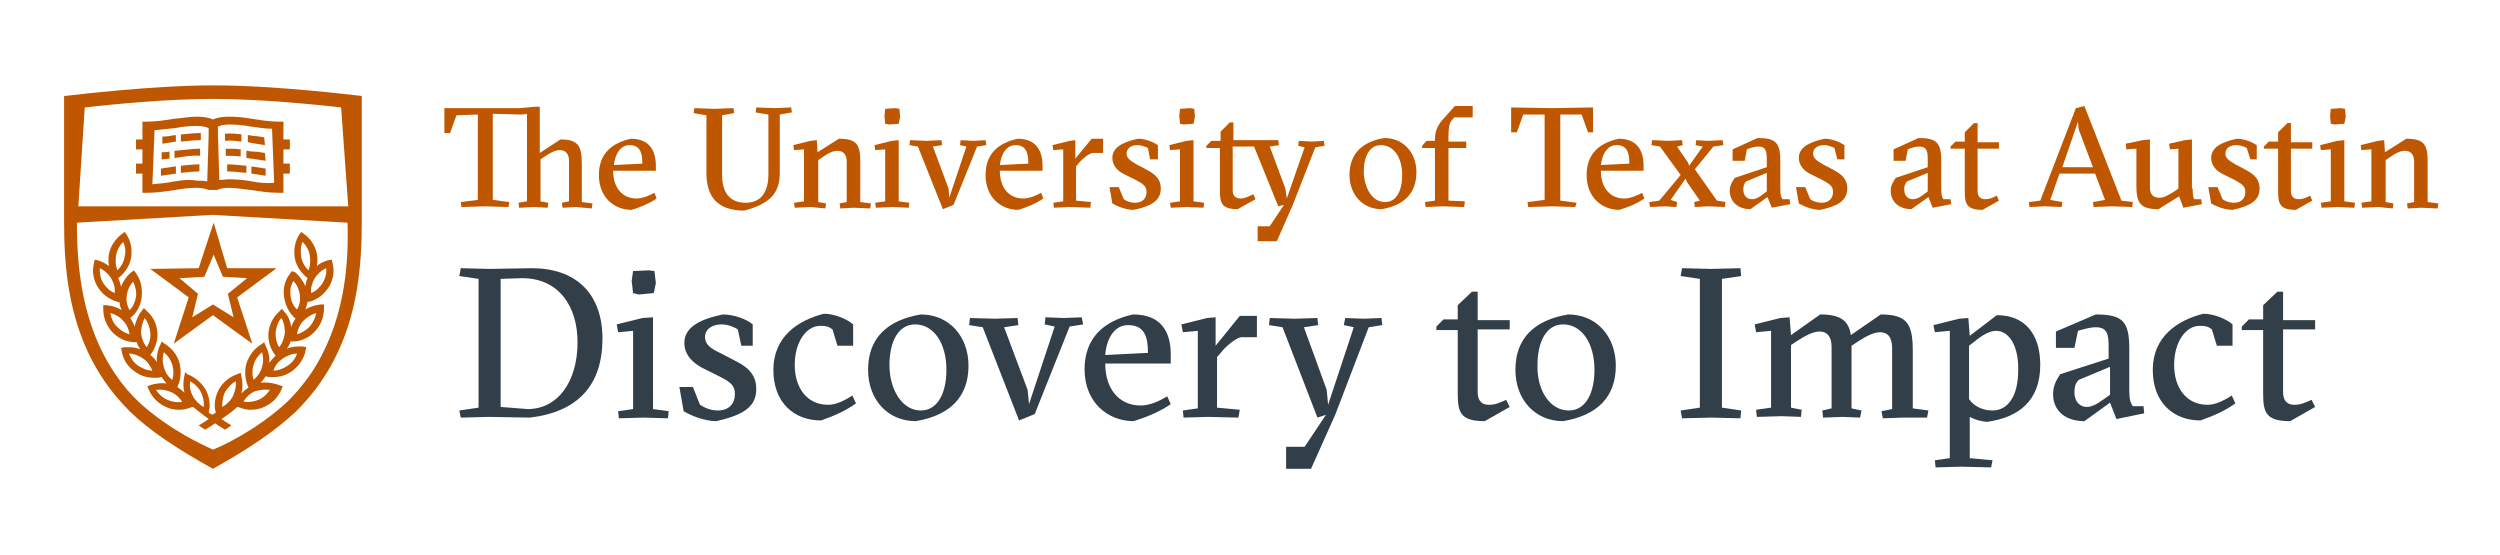 <svg xmlns="http://www.w3.org/2000/svg" xmlns:xlink="http://www.w3.org/1999/xlink" width="428" height="95" xml:space="preserve"><g transform="translate(-47 -311)"><path d="M83.673 46.038 90.981 45.917C98.41 45.917 103.038 50.179 103.038 57.974 103.038 65.891 98.897 70.519 90.615 71.494L83.673 71.372 78.801 71.494 78.558 70.276 81.846 69.788 81.846 47.744 78.558 47.256 78.801 45.917 83.673 46.038ZM85.622 47.744 85.622 69.667 90.25 70.032C95.365 70.032 98.776 65.404 98.776 58.583 98.776 52.494 95.609 47.622 89.276 47.622L85.622 47.744Z" fill="#333F48" transform="matrix(1.001 0 0 1 47 311)"></path><path d="M110.103 71.494 105.84 71.615 105.718 70.397 108.276 70.032 108.276 56.635 105.718 56.878 105.474 55.538 109.859 54.442 111.686 54.321 111.686 70.032 114.365 70.397 114.244 71.615 110.103 71.494ZM108.276 46.404 110.955 46.282 111.929 46.404 112.173 48.474 111.808 50.179 109.25 50.423 108.276 50.179 108.032 48.109 108.276 46.404Z" fill="#333F48" transform="matrix(1.001 0 0 1 47 311)"></path><path d="M126.179 56.391C125.814 56.147 124.718 55.538 123.378 55.538 121.917 55.538 120.577 56.269 120.577 57.731 120.577 58.949 121.551 59.679 123.135 60.41L125.936 61.872C128.372 63.09 129.346 64.551 129.346 66.622 129.346 69.91 126.667 71.128 122.526 72.103 120.333 72.103 117.897 71.006 116.923 70.397L116.192 66.256 118.506 66.256 119.724 69.301C120.455 69.788 121.551 70.276 122.769 70.276 124.718 70.276 125.692 69.058 125.692 67.474 125.692 66.013 124.962 65.404 123.013 64.43L120.09 62.968C118.506 62.115 117.045 60.776 117.045 58.705 117.045 56.147 119.481 54.686 123.622 53.833 125.571 53.833 127.763 54.686 128.737 55.538L128.737 59.192 126.788 59.192 126.179 56.391Z" fill="#333F48" transform="matrix(1.001 0 0 1 47 311)"></path><path d="M142.378 56.391C141.769 55.904 141.282 55.782 140.308 55.782 137.872 55.782 135.923 58.583 135.923 62.481 135.923 66.378 137.994 69.301 141.647 69.301 142.987 69.301 144.449 68.57 145.788 67.718L146.397 69.058C144.692 70.276 142.865 71.128 140.429 71.981 135.801 71.981 132.269 68.936 132.269 63.333 132.269 57.609 136.532 54.808 140.917 53.712 142.622 53.712 144.814 54.564 145.91 55.538L145.91 59.192 143.231 59.192 142.378 56.391Z" fill="#333F48" transform="matrix(1.001 0 0 1 47 311)"></path><path d="M165.641 62.603C165.641 68.083 162.353 71.128 156.628 72.103 151.756 72.103 148.468 68.327 148.468 63.333 148.468 57.853 151.756 54.808 157.481 53.833 162.353 53.833 165.641 57.609 165.641 62.603ZM157.481 70.276C160.404 70.276 161.865 67.231 161.865 63.333 161.865 58.705 159.673 55.538 156.506 55.538 153.583 55.538 152.122 58.583 152.122 62.481 152.122 66.744 154.314 70.276 157.481 70.276Z" fill="#333F48" transform="matrix(1.001 0 0 1 47 311)"></path><path d="M175.994 69.18 180.378 55.904 178.673 55.538 178.795 54.321 181.962 54.442 185.006 54.321 185.25 55.538 182.936 55.904 176.968 70.885 174.288 71.981 168.077 56.026 165.763 55.66 165.885 54.442 170.147 54.564 174.045 54.442 174.167 55.66 171.731 56.026 175.75 66.744 175.994 69.18Z" fill="#333F48" transform="matrix(1.001 0 0 1 47 311)"></path><path d="M189.026 62.237C189.026 66.378 191.218 69.423 195.115 69.423 196.577 69.423 198.282 68.692 199.622 67.84L200.231 69.18C198.526 70.397 196.212 71.372 193.897 72.103 189.513 72.103 185.494 68.936 185.494 63.212 185.494 57.853 188.782 54.929 193.776 53.833 198.647 53.833 200.231 56.878 200.231 60.654L200.231 62.237 189.026 62.237ZM196.333 60.41C196.333 57.609 195.724 55.66 192.923 55.66 190.731 55.66 189.269 57.731 189.026 60.776L196.333 60.41Z" fill="#333F48" transform="matrix(1.001 0 0 1 47 311)"></path><path d="M207.904 59.192 212.045 54.077 214.968 54.077 214.968 57.731 212.288 57.731C211.436 57.853 209.853 59.071 208.878 60.288L208.147 61.141 208.147 69.788 212.045 70.154 211.801 71.494 206.564 71.372 202.423 71.494 202.301 70.276 204.859 69.91 204.859 56.635 202.301 56.878 202.058 55.538 206.442 54.442 207.904 54.321 207.904 59.192Z" fill="#333F48" transform="matrix(1.001 0 0 1 47 311)"></path><path d="M219.962 80.141 219.962 76.487 223.128 76.487 226.782 71.006 225.321 71.494 219.353 56.026 217.038 55.66 217.16 54.442 221.423 54.564 225.321 54.442 225.442 55.66 223.006 56.026 226.904 66.744 227.147 69.301 231.532 56.026 229.827 55.66 230.07 54.442 233.237 54.564 236.282 54.442 236.404 55.66 234.09 56.026 228.365 71.006 224.224 80.263 219.962 80.263Z" fill="#333F48" transform="matrix(1.001 0 0 1 47 311)"></path><path d="M245.66 56.513 245.66 55.904 246.878 54.686 249.314 54.686 249.314 52.25 251.75 49.936 252.724 49.936 252.724 54.808 258.205 54.808 258.205 56.391 252.724 56.391 252.724 67.109C252.724 68.205 253.09 69.301 254.673 69.301 255.769 69.301 256.5 68.936 257.596 68.449L258.205 69.667 253.942 72.103C249.801 72.103 249.314 70.641 249.314 67.353L249.314 56.513 245.66 56.513Z" fill="#333F48" transform="matrix(1.001 0 0 1 47 311)"></path><path d="M276.353 62.603C276.353 68.083 273.064 71.128 267.34 72.103 262.468 72.103 259.179 68.327 259.179 63.333 259.179 57.853 262.468 54.808 268.192 53.833 273.064 53.833 276.353 57.609 276.353 62.603ZM268.314 70.276C271.237 70.276 272.699 67.231 272.699 63.333 272.699 58.705 270.506 55.538 267.34 55.538 264.417 55.538 262.955 58.583 262.955 62.481 262.833 66.744 265.026 70.276 268.314 70.276Z" fill="#333F48" transform="matrix(1.001 0 0 1 47 311)"></path><path d="M292.673 71.494 287.679 71.615 287.436 70.276 290.724 69.788 290.724 47.744 287.436 47.256 287.679 45.917 292.673 46.038 297.667 45.917 297.788 47.256 294.5 47.744 294.5 69.788 297.788 70.276 297.667 71.615 292.673 71.494Z" fill="#333F48" transform="matrix(1.001 0 0 1 47 311)"></path><path d="M325.436 71.494 322.026 71.615 321.782 70.397 323.609 70.032 323.609 59.558C323.609 57.609 322.756 56.878 321.538 56.878 320.442 56.878 319.103 57.609 317.763 58.462L316.667 59.192 316.667 69.91 318.372 70.276 318.128 71.494 315.083 71.372 311.795 71.494 311.673 70.276 313.256 69.91 313.256 59.436C313.256 57.487 312.404 56.756 311.186 56.756 310.09 56.756 308.75 57.487 307.41 58.34L306.314 59.071 306.314 69.788 308.141 70.154 308.019 71.372 304.731 71.25 300.468 71.372 300.346 70.154 302.904 69.788 302.904 56.635 300.346 56.878 300.103 55.538 304.487 54.442 306.07 54.321 306.314 57.365 311.308 53.833C314.84 53.833 316.179 54.929 316.545 57.365L321.66 53.833C326.288 53.833 327.141 55.538 327.141 60.167L327.141 69.91 329.82 70.276 329.577 71.494 325.436 71.494Z" fill="#333F48" transform="matrix(1.001 0 0 1 47 311)"></path><path d="M336.885 71.372 336.885 78.436 340.782 78.801 340.538 80.019 335.301 79.897 331.038 80.019 330.917 78.801 333.474 78.436 333.474 56.635 330.917 56.878 330.673 55.66 335.058 54.564 336.641 54.442 336.885 57.487 341.513 53.955C346.263 53.955 348.942 57.122 348.942 62.481 348.942 68.692 345.167 71.494 339.808 72.224 338.712 72.103 337.737 71.859 336.885 71.372ZM341.391 56.635C340.417 56.635 339.199 57.244 337.859 58.34L336.763 59.192 336.763 68.327C337.615 69.545 339.077 70.276 340.782 70.276 343.462 70.276 345.167 67.718 345.167 63.455 345.288 59.192 343.583 56.635 341.391 56.635Z" fill="#333F48" transform="matrix(1.001 0 0 1 47 311)"></path><path d="M358.442 53.833C363.07 53.833 364.167 55.051 364.167 59.679L364.167 66.865C364.167 68.449 364.41 69.058 364.776 69.545L366.603 69.545 366.724 70.763 361.974 71.737 360.878 68.936 356.494 72.103C353.327 72.103 351.135 70.397 351.135 67.474 351.135 66.135 351.622 65.16 352.353 64.064L360.635 61.385 360.635 59.558C360.635 57.365 360.513 56.026 358.442 56.026 357.468 56.026 356.25 56.391 355.397 56.635L354.788 59.558 351.622 59.558 351.622 56.756 358.442 53.833ZM360.756 62.846 355.519 65.038C354.91 65.647 354.788 66.378 354.788 67.109 354.788 68.936 355.885 69.667 356.859 69.667 357.833 69.667 358.808 69.058 359.295 68.692L360.878 67.596 360.878 62.846Z" fill="#333F48" transform="matrix(1.001 0 0 1 47 311)"></path><path d="M378.295 56.391C377.686 55.904 377.199 55.782 376.224 55.782 373.788 55.782 371.84 58.583 371.84 62.481 371.84 66.378 373.91 69.301 377.564 69.301 378.904 69.301 380.365 68.57 381.705 67.718L382.314 69.058C380.609 70.276 378.782 71.128 376.346 71.981 371.718 71.981 368.186 68.936 368.186 63.333 368.186 57.609 372.449 54.808 376.833 53.712 378.538 53.712 380.731 54.564 381.827 55.538L381.827 59.192 379.147 59.192 378.295 56.391Z" fill="#333F48" transform="matrix(1.001 0 0 1 47 311)"></path><path d="M383.41 56.513 383.41 55.904 384.628 54.686 387.064 54.686 387.064 52.25 389.5 49.936 390.474 49.936 390.474 54.808 395.955 54.808 395.955 56.391 390.474 56.391 390.474 67.109C390.474 68.205 390.84 69.301 392.423 69.301 393.519 69.301 394.25 68.936 395.346 68.449L395.955 69.667 391.692 72.103C387.551 72.103 387.064 70.641 387.064 67.353L387.064 56.513 383.41 56.513Z" fill="#333F48" transform="matrix(1.001 0 0 1 47 311)"></path><path d="M43.115 31.058C41.776 30.814 40.436 30.692 39.218 30.692 38.609 30.692 38 30.814 37.513 30.814L37.269 23.019 37.269 21.68C37.756 21.436 38.487 21.314 39.34 21.314 40.436 21.314 41.654 21.436 42.994 21.68 44.09 21.801 45.308 22.045 46.526 22.045L46.891 31.301C45.551 31.423 44.333 31.301 43.115 31.058L43.115 31.058ZM29.84 31.058C28.622 31.301 27.404 31.423 26.064 31.545L26.43 22.288C27.647 22.167 28.865 22.045 29.962 21.923 31.301 21.68 32.519 21.558 33.615 21.558 34.468 21.558 35.077 21.68 35.686 21.923L35.686 23.263 35.442 31.058C34.955 30.936 34.346 30.936 33.737 30.936 32.519 30.692 31.301 30.814 29.84 31.058L29.84 31.058ZM49.571 25.577 49.571 23.872 48.474 23.872 48.474 20.827 47.744 20.827C46.16 20.827 44.699 20.583 43.115 20.34 41.776 20.096 40.436 19.974 39.218 19.974 38.122 19.974 37.147 20.096 36.417 20.462 35.686 20.096 34.712 19.974 33.615 19.974 32.397 19.974 31.18 20.218 29.718 20.34 28.256 20.583 26.673 20.827 25.09 20.827L24.359 20.827 24.359 23.872 23.263 23.872 23.263 25.577 24.359 25.577 24.359 28.013 23.263 28.013 23.263 29.718 24.359 29.718 24.359 33.006 25.09 33.006C26.795 33.006 28.378 32.763 29.962 32.519 31.301 32.276 32.519 32.154 33.615 32.154 34.468 32.154 35.077 32.276 35.686 32.519L35.686 32.519 37.147 32.519 37.147 32.519C37.635 32.276 38.244 32.154 39.218 32.154 40.314 32.154 41.532 32.397 42.872 32.519 44.455 32.763 46.038 33.006 47.744 33.006L48.474 33.006 48.474 29.718 49.571 29.718 49.571 28.013 48.474 28.013 48.474 25.577 49.571 25.577 49.571 25.577Z" fill="#BF5700" transform="matrix(1.001 0 0 1 47 311)"></path><path d="M30.083 23.141C29.962 23.141 29.962 23.141 29.84 23.141 29.109 23.263 28.5 23.385 27.769 23.385L27.769 24.603C28.5 24.481 29.353 24.359 30.083 24.237 30.083 24.237 30.083 24.237 30.083 24.237L30.083 23.141 30.083 23.141Z" fill="#BF5700" transform="matrix(1.001 0 0 1 47 311)"></path><path d="M30.936 23.019 30.936 24.237C32.154 24.115 33.372 23.994 34.346 23.994L34.346 22.776C33.372 22.776 32.154 22.897 30.936 23.019L30.936 23.019Z" fill="#BF5700" transform="matrix(1.001 0 0 1 47 311)"></path><path d="M30.083 28.5C29.962 28.5 29.962 28.5 29.84 28.5 29.109 28.622 28.378 28.744 27.526 28.865L27.526 30.083C28.378 29.962 29.231 29.84 30.083 29.718 30.083 29.718 30.083 29.718 30.083 29.718L30.083 28.5 30.083 28.5Z" fill="#BF5700" transform="matrix(1.001 0 0 1 47 311)"></path><path d="M30.936 28.378 30.936 29.596C32.154 29.474 33.128 29.353 34.103 29.353L34.103 28.135C33.128 28.135 32.032 28.256 30.936 28.378L30.936 28.378Z" fill="#BF5700" transform="matrix(1.001 0 0 1 47 311)"></path><path d="M29.84 25.82 29.84 27.038C29.84 27.038 29.962 27.038 29.962 27.038 31.545 26.795 33.006 26.551 34.224 26.673L34.224 25.455C32.885 25.455 31.423 25.699 29.84 25.82L29.84 25.82Z" fill="#BF5700" transform="matrix(1.001 0 0 1 47 311)"></path><path d="M28.987 25.942C28.5 26.064 28.135 26.064 27.647 26.064L27.647 27.282C28.135 27.282 28.622 27.16 28.987 27.16L28.987 25.942 28.987 25.942Z" fill="#BF5700" transform="matrix(1.001 0 0 1 47 311)"></path><path d="M41.41 23.019C40.436 22.897 39.462 22.776 38.487 22.897L38.487 24.115C39.34 23.994 40.314 24.115 41.288 24.237L41.288 23.019 41.41 23.019Z" fill="#BF5700" transform="matrix(1.001 0 0 1 47 311)"></path><path d="M45.186 23.506C44.455 23.385 43.724 23.263 43.115 23.263 42.872 23.141 42.628 23.141 42.385 23.141L42.385 24.359C42.628 24.359 42.75 24.359 42.994 24.481 43.724 24.603 44.577 24.724 45.308 24.846L45.186 23.506 45.186 23.506Z" fill="#BF5700" transform="matrix(1.001 0 0 1 47 311)"></path><path d="M41.167 25.577C40.314 25.455 39.462 25.455 38.609 25.455L38.609 26.673C39.34 26.673 40.192 26.673 41.167 26.795L41.167 25.577 41.167 25.577Z" fill="#BF5700" transform="matrix(1.001 0 0 1 47 311)"></path><path d="M45.308 26.186C44.577 26.064 43.846 25.942 43.115 25.942 42.75 25.942 42.506 25.82 42.141 25.82L42.141 27.038C42.385 27.038 42.628 27.16 42.994 27.16 43.724 27.282 44.577 27.404 45.429 27.526L45.308 26.186 45.308 26.186Z" fill="#BF5700" transform="matrix(1.001 0 0 1 47 311)"></path><path d="M42.994 29.718C43.846 29.84 44.577 29.962 45.429 30.083L45.429 28.865C44.699 28.744 43.846 28.622 43.115 28.5 43.115 28.5 42.994 28.5 42.994 28.5L42.994 29.718 42.994 29.718Z" fill="#BF5700" transform="matrix(1.001 0 0 1 47 311)"></path><path d="M42.141 28.378C40.923 28.256 39.827 28.135 38.853 28.135L38.853 29.353C39.827 29.353 40.923 29.474 42.141 29.596L42.141 28.378 42.141 28.378Z" fill="#BF5700" transform="matrix(1.001 0 0 1 47 311)"></path><path d="M34.955 47.378 36.538 43.603 38.122 47.378 42.263 47.622 38.974 50.301 39.949 54.321 36.417 52.128 32.885 54.321 33.859 50.301 30.692 47.622 34.955 47.378 34.955 47.378ZM25.699 46.038 25.699 46.038 32.276 50.91 29.718 58.827C29.718 58.827 29.718 58.827 29.718 58.827 29.718 58.827 29.718 58.827 29.718 58.827L36.417 53.955 43.115 58.827C43.115 58.827 43.115 58.827 43.115 58.827 43.115 58.827 43.115 58.827 43.115 58.705L40.558 50.91 47.135 46.038 47.135 46.038C47.135 46.038 47.135 46.038 47.135 45.917 47.135 45.917 47.135 45.917 47.013 45.917L47.013 45.917 38.853 45.917 36.538 38.122 36.538 38.122C36.538 38.122 36.538 38.122 36.538 38.122 36.538 38.122 36.538 38.122 36.538 38.122L36.538 38.122 33.981 45.917 25.699 46.038 25.699 46.038C25.699 45.917 25.577 45.917 25.699 46.038 25.577 45.917 25.577 46.038 25.699 46.038L25.699 46.038Z" fill="#BF5700" transform="matrix(1.001 0 0 1 47 311)"></path><path d="M52.981 55.904C52.372 56.513 51.641 57 50.788 57.244 50.91 56.391 51.276 55.538 51.885 54.929 52.494 54.321 53.224 53.833 54.077 53.59 53.955 54.321 53.59 55.173 52.981 55.904L52.981 55.904ZM49.692 50.667C49.571 49.814 49.692 48.84 50.179 48.109 50.788 48.718 51.154 49.571 51.276 50.423 51.397 51.276 51.276 52.25 50.788 52.981 50.179 52.372 49.814 51.641 49.692 50.667L49.692 50.667ZM51.519 43.968C51.397 43.115 51.397 42.141 51.763 41.41 52.372 42.019 52.859 42.872 52.981 43.724 53.103 44.577 53.103 45.551 52.737 46.282 52.128 45.673 51.641 44.821 51.519 43.968L51.519 43.968ZM55.782 45.917C55.904 46.769 55.66 47.622 55.173 48.474 54.686 49.205 54.077 49.814 53.224 50.179 53.103 49.327 53.346 48.474 53.833 47.622 54.321 46.891 54.929 46.282 55.782 45.917L55.782 45.917ZM49.205 62.603C48.474 63.09 47.622 63.455 46.769 63.455 47.013 62.603 47.622 61.872 48.353 61.385 49.083 60.897 49.936 60.532 50.788 60.532 50.545 61.385 49.936 62.115 49.205 62.603L49.205 62.603ZM47.135 56.878C47.256 56.026 47.5 55.173 48.109 54.442 48.596 55.173 48.718 56.147 48.718 57 48.596 57.853 48.353 58.705 47.744 59.436 47.256 58.705 47.135 57.853 47.135 56.878L47.135 56.878ZM44.821 62.846C44.577 63.699 44.09 64.43 43.359 65.038 43.115 64.186 43.115 63.333 43.359 62.481 43.603 61.628 44.09 60.897 44.821 60.288 45.064 61.141 45.064 61.994 44.821 62.846L44.821 62.846ZM46.16 66.744C45.673 67.474 45.064 68.083 44.212 68.449 43.603 68.692 42.994 68.814 42.385 68.814L42.385 68.814C42.141 68.814 41.897 68.814 41.654 68.692 42.141 67.962 42.75 67.353 43.603 66.987 44.455 66.744 45.308 66.622 46.16 66.744L46.16 66.744ZM38.487 67.109C38.974 66.378 39.583 65.647 40.314 65.282 40.436 66.135 40.192 66.987 39.827 67.84 39.462 68.57 38.731 69.301 38 69.667 38 68.814 38.122 67.84 38.487 67.109L38.487 67.109ZM28.622 68.449C27.769 68.083 27.16 67.474 26.673 66.744 27.526 66.622 28.378 66.744 29.231 67.109 30.083 67.474 30.692 68.083 31.18 68.814 30.327 68.936 29.474 68.814 28.622 68.449L28.622 68.449ZM28.013 62.846C27.769 61.994 27.769 61.141 28.013 60.288 28.744 60.897 29.231 61.628 29.474 62.481 29.718 63.333 29.718 64.186 29.474 65.038 28.744 64.551 28.256 63.699 28.013 62.846L28.013 62.846ZM32.519 65.282C33.25 65.647 33.981 66.378 34.346 67.109 34.712 67.84 34.955 68.814 34.833 69.667 34.103 69.301 33.372 68.57 33.006 67.84 32.519 66.987 32.397 66.135 32.519 65.282L32.519 65.282ZM23.628 62.603C22.897 62.115 22.41 61.385 22.045 60.532 22.897 60.532 23.75 60.897 24.481 61.385 25.212 61.872 25.699 62.603 26.064 63.455 25.212 63.455 24.359 63.09 23.628 62.603L23.628 62.603ZM24.724 54.442C25.333 55.173 25.577 56.026 25.699 56.878 25.82 57.731 25.577 58.705 25.09 59.436 24.481 58.705 24.237 57.853 24.115 57 24.115 56.147 24.359 55.295 24.724 54.442L24.724 54.442ZM19.974 55.904C19.365 55.295 19 54.442 18.878 53.59 19.731 53.833 20.462 54.199 21.07 54.929 21.68 55.538 22.045 56.391 22.167 57.244 21.314 57 20.583 56.513 19.974 55.904L19.974 55.904ZM19.609 50.179C18.756 49.814 18.147 49.205 17.66 48.474 17.173 47.744 17.051 46.769 17.051 45.917 17.904 46.282 18.513 46.891 19 47.622 19.487 48.474 19.731 49.327 19.609 50.179L19.609 50.179ZM19.853 43.724C19.974 42.872 20.462 42.019 21.07 41.41 21.436 42.263 21.558 43.115 21.314 43.968 21.192 44.821 20.705 45.673 20.096 46.282 19.731 45.429 19.731 44.577 19.853 43.724L19.853 43.724ZM21.68 50.545C21.801 49.692 22.167 48.84 22.776 48.231 23.141 48.962 23.385 49.936 23.263 50.788 23.141 51.641 22.776 52.494 22.167 53.103 21.68 52.25 21.558 51.397 21.68 50.545L21.68 50.545ZM52.981 51.641C54.321 51.276 55.538 50.301 56.269 49.083 57 47.865 57.244 46.404 56.878 45.064L56.756 44.455 56.026 44.577C55.295 44.821 54.686 45.064 54.199 45.551 54.321 44.821 54.321 44.212 54.199 43.481 53.955 42.141 53.103 40.801 52.006 40.071L51.519 39.705 51.154 40.192C50.423 41.41 50.179 42.872 50.423 44.212 50.667 45.551 51.519 46.769 52.615 47.622 52.372 48.109 52.25 48.596 52.25 49.083 51.885 48.109 51.276 47.378 50.545 46.647L49.936 46.404 49.571 46.891C48.718 47.987 48.353 49.449 48.596 50.91 48.84 52.372 49.449 53.59 50.545 54.564L50.545 54.564C50.179 55.051 49.936 55.538 49.814 56.026 49.692 55.051 49.327 54.077 48.596 53.346L48.231 52.859 47.744 53.346C46.647 54.321 46.038 55.66 45.917 57 45.795 58.462 46.282 59.801 47.135 60.897L47.135 60.897C46.769 61.263 46.404 61.628 46.038 62.115 46.16 61.141 45.917 60.167 45.429 59.192L45.186 58.583 44.699 58.949C43.481 59.679 42.628 60.776 42.141 62.237 41.776 63.577 41.897 65.038 42.506 66.378L42.506 66.378C42.019 66.622 41.654 66.987 41.288 67.353 41.532 66.378 41.532 65.404 41.288 64.43L41.167 63.821 40.558 64.064C39.218 64.551 38.122 65.404 37.391 66.744 36.782 67.962 36.538 69.301 36.904 70.641 36.782 70.763 36.538 70.885 36.295 71.006 36.051 70.885 35.929 70.763 35.686 70.641 36.051 69.301 35.808 67.962 35.199 66.744 34.468 65.526 33.372 64.551 32.032 64.064L31.667 63.699 31.545 64.308C31.301 65.282 31.301 66.256 31.545 67.231 31.18 66.865 30.692 66.5 30.327 66.256L30.327 66.256C30.936 65.038 31.058 63.577 30.692 62.115 30.327 60.776 29.353 59.558 28.135 58.827L27.647 58.462 27.404 59.071C26.917 59.923 26.795 61.019 26.795 61.994 26.551 61.506 26.186 61.141 25.699 60.776L25.699 60.776C26.551 59.679 27.038 58.218 26.917 56.878 26.795 55.417 26.186 54.199 25.09 53.224L24.603 52.737 24.237 53.224C23.628 53.955 23.263 54.929 23.019 55.904 22.897 55.417 22.532 54.929 22.288 54.442L22.288 54.442C23.385 53.59 24.115 52.25 24.237 50.788 24.359 49.327 24.115 47.987 23.263 46.769L22.897 46.282 22.41 46.647C21.68 47.256 21.07 48.109 20.705 49.083 20.583 48.596 20.462 48.109 20.218 47.622 21.314 46.769 22.167 45.551 22.41 44.212 22.654 42.75 22.41 41.41 21.68 40.192L21.314 39.705 20.827 40.071C19.731 40.923 18.878 42.141 18.635 43.481 18.513 44.212 18.513 44.821 18.635 45.551 18.026 45.064 17.417 44.821 16.808 44.577L16.199 44.455 16.077 45.064C15.711 46.404 15.955 47.865 16.686 49.083 17.417 50.301 18.513 51.154 19.974 51.641L20.462 51.763C20.462 52.25 20.583 52.615 20.827 53.103 20.096 52.615 19.244 52.372 18.269 52.25L17.66 52.25 17.66 52.859C17.66 54.321 18.147 55.66 19.122 56.756 20.096 57.853 21.436 58.462 22.776 58.583L23.385 58.583C23.506 59.071 23.75 59.436 23.994 59.801 23.385 59.558 22.776 59.436 22.045 59.436 21.801 59.436 21.558 59.436 21.314 59.436L20.705 59.558 20.827 60.167C21.07 61.628 21.923 62.846 23.019 63.577 23.994 64.308 25.09 64.673 26.308 64.673 26.551 64.673 26.795 64.673 27.038 64.673L27.647 64.551C27.891 64.917 28.135 65.282 28.5 65.647 27.647 65.526 26.673 65.647 25.82 65.891L25.212 66.135 25.455 66.744C26.064 68.083 27.038 69.058 28.378 69.667 29.109 70.032 29.84 70.154 30.692 70.154 31.301 70.154 31.91 70.032 32.519 69.788L33.006 69.667C33.737 70.276 34.59 70.885 35.686 71.737 35.199 72.103 34.59 72.468 33.981 72.833L35.077 73.564C35.686 73.199 36.295 72.833 36.782 72.468 37.269 72.833 37.878 73.199 38.487 73.564L39.583 72.833C38.974 72.468 38.365 72.103 37.878 71.737 38.974 71.006 39.827 70.397 40.558 69.667L41.045 69.788C41.654 70.032 42.263 70.154 42.872 70.154L42.872 70.154C43.603 70.154 44.455 70.032 45.186 69.667 46.526 69.058 47.5 68.083 48.109 66.744L48.353 66.135 47.256 65.769C46.404 65.526 45.429 65.404 44.577 65.526 44.942 65.16 45.186 64.795 45.429 64.43L46.038 64.551C46.282 64.551 46.526 64.551 46.769 64.551 46.769 64.551 46.769 64.551 46.769 64.551 47.987 64.551 49.083 64.186 50.058 63.455 51.154 62.603 52.006 61.385 52.25 60.045L52.372 59.436 51.763 59.314C51.519 59.314 51.276 59.314 51.032 59.314 50.301 59.314 49.692 59.436 49.083 59.679 49.327 59.314 49.571 58.949 49.692 58.462L50.301 58.462C51.763 58.34 52.981 57.731 53.955 56.635 54.929 55.538 55.417 54.199 55.417 52.737L55.417 52.128 54.808 52.128C53.955 52.25 52.981 52.494 52.25 52.981 52.372 52.615 52.494 52.128 52.615 51.641L52.981 51.641 52.981 51.641Z" fill="#BF5700" transform="matrix(1.001 0 0 1 47 311)"></path><path d="M53.103 64.064C51.885 65.769 50.545 67.474 48.84 69.058 43.724 73.686 38 76.365 36.417 76.974 34.833 76.244 29.109 73.686 23.994 69.058 22.288 67.474 20.949 65.891 19.731 64.064 14.006 55.66 13.154 45.795 13.154 38.122L13.154 38.122 36.295 36.782 59.436 38.122C59.679 45.795 58.827 55.538 53.103 64.064L53.103 64.064ZM14.494 18.391C18.756 17.904 28.5 16.93 36.417 16.93 44.333 16.93 54.077 17.904 58.34 18.391L59.558 35.321 36.417 35.321 13.397 35.321 14.494 18.391 14.494 18.391ZM61.994 16.442 60.897 16.32C60.776 16.32 47.135 14.615 36.538 14.615 36.538 14.615 36.538 14.615 36.538 14.615 36.538 14.615 36.538 14.615 36.538 14.615 25.942 14.615 12.18 16.32 12.058 16.32L10.961 16.442 10.961 35.321 10.961 35.321 10.961 38C10.961 45.917 11.692 56.269 17.904 65.282 19.122 67.109 20.583 68.814 22.288 70.519L22.288 70.519C22.288 70.519 22.288 70.519 22.288 70.519 25.577 73.686 30.083 76.731 36.417 80.263L36.417 80.263C36.417 80.263 36.417 80.263 36.417 80.263 36.417 80.263 36.417 80.263 36.417 80.263L36.417 80.263C42.75 76.731 47.135 73.686 50.545 70.519 50.545 70.519 50.545 70.519 50.545 70.519L50.545 70.519C52.25 68.814 53.712 67.109 54.929 65.282 61.141 56.269 61.872 45.917 61.872 38L61.872 37.635 61.872 37.635 61.872 16.442 61.994 16.442Z" fill="#BF5700" transform="matrix(1.001 0 0 1 47 311)"></path><path d="M98.532 35.442 96.218 35.564 96.096 34.712 97.314 34.468 97.314 27.526C97.314 26.308 96.705 25.699 95.731 25.699 95 25.699 94.026 26.186 93.173 26.795L92.442 27.282 92.442 34.468 93.782 34.712 93.66 35.564 91.346 35.442 88.788 35.564 88.667 34.712 90.128 34.468 90.128 19.487 89.276 19.609 84.282 19.487 84.282 34.224 87.083 34.59 86.962 35.442 83.064 35.321 78.923 35.442 78.801 34.59 81.724 34.224 81.724 19.609 78.07 19.731 76.974 22.776 76 22.776 76 18.513 82.942 18.513 88.91 18.513 91.468 18.269 92.32 18.269 92.32 26.186 95.853 23.872C99.019 23.872 99.506 25.09 99.506 28.135L99.506 34.59 101.333 34.833 101.212 35.686 98.532 35.442Z" fill="#BF5700" transform="matrix(1.001 0 0 1 47 311)"></path><path d="M104.865 29.231C104.865 32.032 106.327 33.981 108.885 33.981 109.859 33.981 111.077 33.494 111.929 33.006L112.295 33.981C111.077 34.833 109.615 35.442 108.032 35.929 105.109 35.929 102.429 33.859 102.429 29.962 102.429 26.308 104.622 24.481 107.91 23.75 111.077 23.75 112.173 25.82 112.173 28.378L112.173 29.231 104.865 29.231ZM109.859 28.013C109.859 26.186 109.494 24.846 107.667 24.846 106.205 24.846 105.231 26.186 104.987 28.256L109.859 28.013Z" fill="#BF5700" transform="matrix(1.001 0 0 1 47 311)"></path><path d="M129.224 19.244 129.346 18.391 132.513 18.513 135.314 18.391 135.436 19.244 133.365 19.609 133.365 29.596C133.365 32.763 132.026 34.833 127.276 36.051 122.526 36.051 120.821 33.494 120.821 29.596L120.821 19.731 118.628 19.365 118.75 18.513 122.16 18.635 125.449 18.513 125.571 19.365 123.5 19.731 123.5 29.962C123.5 33.006 124.84 34.712 127.519 34.712 130.077 34.712 131.417 33.006 131.417 29.84L131.417 19.609 129.224 19.244Z" fill="#BF5700" transform="matrix(1.001 0 0 1 47 311)"></path><path d="M138.724 35.442 135.923 35.564 135.801 34.712 137.506 34.468 137.506 25.577 135.801 25.699 135.679 24.846 138.603 24.115 139.699 23.994 139.821 26.064 143.474 23.75C146.641 23.75 147.128 24.846 147.128 27.769L147.128 34.59 148.955 34.833 148.833 35.686 146.032 35.564 143.718 35.686 143.596 34.833 144.814 34.59 144.814 27.647C144.814 26.43 144.205 25.82 143.231 25.82 142.378 25.82 141.526 26.308 140.673 26.917L139.942 27.404 139.942 34.59 141.282 34.833 141.16 35.686 138.724 35.442Z" fill="#BF5700" transform="matrix(1.001 0 0 1 47 311)"></path><path d="M152.609 35.442 149.808 35.564 149.686 34.712 151.391 34.468 151.391 25.577 149.686 25.699 149.564 24.846 152.487 24.115 153.705 23.994 153.705 34.468 155.532 34.712 155.41 35.564 152.609 35.442ZM151.391 18.635 153.096 18.513 153.827 18.635 153.949 19.974 153.705 21.192 152 21.314 151.391 21.192 151.269 19.853 151.391 18.635Z" fill="#BF5700" transform="matrix(1.001 0 0 1 47 311)"></path><path d="M162.353 33.859 165.276 25.09 164.179 24.846 164.301 23.994 166.494 24.115 168.564 23.994 168.686 24.846 167.103 25.09 163.083 35.077 161.256 35.808 156.994 25.09 155.532 24.846 155.654 23.994 158.455 24.115 161.013 23.994 161.135 24.846 159.551 25.09 162.231 32.276 162.353 33.859Z" fill="#BF5700" transform="matrix(1.001 0 0 1 47 311)"></path><path d="M171 29.231C171 32.032 172.462 33.981 175.019 33.981 175.994 33.981 177.212 33.494 178.064 33.006L178.429 33.981C177.212 34.833 175.75 35.442 174.167 35.929 171.244 35.929 168.564 33.859 168.564 29.962 168.564 26.308 170.756 24.481 174.045 23.75 177.212 23.75 178.308 25.82 178.308 28.378L178.308 29.231 171 29.231ZM175.872 28.013C175.872 26.186 175.506 24.846 173.679 24.846 172.218 24.846 171.244 26.186 171 28.256L175.872 28.013Z" fill="#BF5700" transform="matrix(1.001 0 0 1 47 311)"></path><path d="M183.91 27.16 186.712 23.75 188.66 23.75 188.66 26.186 186.833 26.186C186.224 26.308 185.128 27.16 184.519 27.891L184.032 28.5 184.032 34.346 186.59 34.59 186.468 35.564 182.936 35.442 180.256 35.564 180.135 34.712 181.84 34.468 181.84 25.577 180.135 25.699 180.013 24.846 182.936 24.115 183.91 23.994 183.91 27.16Z" fill="#BF5700" transform="matrix(1.001 0 0 1 47 311)"></path><path d="M196.333 25.333C196.09 25.212 195.359 24.846 194.506 24.846 193.532 24.846 192.679 25.333 192.679 26.308 192.679 27.038 193.288 27.526 194.385 28.135L196.212 29.109C197.795 29.962 198.526 30.814 198.526 32.276 198.526 34.468 196.699 35.321 193.897 35.929 192.436 35.929 190.853 35.199 190.244 34.833L189.756 32.032 191.34 32.032 192.192 34.103C192.679 34.468 193.41 34.712 194.141 34.712 195.481 34.712 196.09 33.859 196.09 32.885 196.09 31.91 195.603 31.545 194.263 30.814L192.314 29.84C191.218 29.353 190.244 28.378 190.244 27.038 190.244 25.333 191.827 24.359 194.628 23.75 195.968 23.75 197.308 24.359 198.038 24.846L198.038 27.282 196.699 27.282 196.333 25.333Z" fill="#BF5700" transform="matrix(1.001 0 0 1 47 311)"></path><path d="M203.032 35.442 200.231 35.564 200.109 34.712 201.814 34.468 201.814 25.577 200.109 25.699 199.987 24.846 202.91 24.115 204.128 23.994 204.128 34.468 205.955 34.712 205.833 35.564 203.032 35.442ZM201.814 18.635 203.519 18.513 204.25 18.635 204.372 19.974 204.128 21.192 202.423 21.314 201.814 21.192 201.692 19.853 201.814 18.635Z" fill="#BF5700" transform="matrix(1.001 0 0 1 47 311)"></path><path d="M215.09 41.167 215.09 38.731 217.16 38.731 219.596 35.077 218.622 35.321 214.481 25.09 210.827 25.09 210.827 32.519C210.827 33.25 211.071 33.981 212.167 33.981 212.897 33.981 213.628 33.615 214.359 33.25L214.724 34.103 211.679 35.808C209 35.808 208.635 34.833 208.635 32.641L208.635 25.333 206.32 25.333 206.32 24.968 207.173 24.115 208.756 24.115 208.756 22.532 210.34 20.949 210.949 20.949 210.949 23.994 218.622 23.994 218.744 24.846 217.16 25.09 219.84 32.276 220.083 33.981 223.128 25.212 222.032 24.968 222.154 24.115 224.346 24.237 226.417 24.115 226.538 24.968 224.955 25.212 221.058 35.199 218.378 41.288 215.09 41.288Z" fill="#BF5700" transform="matrix(1.001 0 0 1 47 311)"></path><path d="M242.25 29.474C242.25 33.128 240.058 35.199 236.282 35.808 232.994 35.808 230.801 33.25 230.801 29.962 230.801 26.308 232.994 24.237 236.769 23.628 240.058 23.628 242.25 26.186 242.25 29.474ZM236.891 34.59C238.84 34.59 239.814 32.641 239.814 29.962 239.814 26.917 238.353 24.846 236.16 24.846 234.212 24.846 233.237 26.795 233.237 29.474 233.359 32.276 234.699 34.59 236.891 34.59Z" fill="#BF5700" transform="matrix(1.001 0 0 1 47 311)"></path><path d="M247.731 24.237 250.776 24.237 250.776 25.333 247.731 25.333 247.731 34.346 250.532 34.468 250.41 35.442 246.635 35.321 243.833 35.442 243.712 34.59 245.417 34.346 245.417 25.333 243.224 25.333 243.224 24.968 243.955 24.115 245.417 24.115 245.417 23.872C245.417 22.41 245.904 21.436 246.756 20.462L248.827 18.147 251.872 18.147 251.872 20.096 248.705 20.096 248.218 20.705C247.853 21.192 247.731 21.923 247.731 23.506L247.731 24.237Z" fill="#BF5700" transform="matrix(1.001 0 0 1 47 311)"></path><path d="M269.41 35.442 265.513 35.321 261.372 35.442 261.25 34.59 264.173 34.224 264.173 19.609 260.519 19.609 259.423 22.654 258.449 22.654 258.449 18.391 265.391 18.513 272.455 18.391 272.455 22.654 271.603 22.654 270.506 19.609 266.853 19.609 266.853 34.346 269.654 34.712 269.41 35.442Z" fill="#BF5700" transform="matrix(1.001 0 0 1 47 311)"></path><path d="M273.795 29.231C273.795 32.032 275.256 33.981 277.814 33.981 278.788 33.981 280.006 33.494 280.859 33.006L281.224 33.981C280.006 34.833 278.545 35.442 276.962 35.929 274.038 35.929 271.359 33.859 271.359 29.962 271.359 26.308 273.551 24.481 276.84 23.75 280.006 23.75 281.103 25.82 281.103 28.378L281.103 29.231 273.795 29.231ZM278.667 28.013C278.667 26.186 278.301 24.846 276.474 24.846 275.013 24.846 274.038 26.186 273.795 28.256L278.667 28.013Z" fill="#BF5700" transform="matrix(1.001 0 0 1 47 311)"></path><path d="M286.827 34.59 286.705 35.442 284.756 35.321 282.199 35.442 282.077 34.59 283.782 34.346 287.436 29.962 283.904 25.09 282.442 24.846 282.564 23.994 285.365 24.115 287.679 23.994 287.801 24.846 286.827 25.09 288.654 27.769 288.897 28.378 291.212 25.09 289.994 24.846 290.115 23.994 292.064 24.115 294.622 23.994 294.744 24.846 293.038 25.09 289.872 28.987 293.647 34.346 295.109 34.59 294.987 35.442 292.186 35.321 289.872 35.442 289.75 34.59 290.724 34.346 288.532 31.18 288.288 30.57 285.731 34.224 286.827 34.59Z" fill="#BF5700" transform="matrix(1.001 0 0 1 47 311)"></path><path d="M300.59 23.628C303.635 23.628 304.487 24.359 304.487 27.526L304.487 32.276C304.487 33.372 304.609 33.737 304.853 34.103L306.07 34.103 306.192 34.955 303.026 35.564 302.295 33.737 299.372 35.808C297.301 35.808 295.84 34.59 295.84 32.641 295.84 31.788 296.205 31.18 296.692 30.449L302.173 28.622 302.173 27.404C302.173 25.942 302.051 25.09 300.712 25.09 300.103 25.09 299.25 25.333 298.763 25.577L298.397 27.526 296.327 27.526 296.327 25.577 300.59 23.628ZM302.173 29.596 298.641 31.058C298.276 31.423 298.154 31.91 298.154 32.397 298.154 33.615 298.885 34.103 299.615 34.103 300.346 34.103 300.833 33.737 301.199 33.494L302.173 32.763 302.173 29.596Z" fill="#BF5700" transform="matrix(1.001 0 0 1 47 311)"></path><path d="M313.744 25.333C313.5 25.212 312.769 24.846 311.917 24.846 310.942 24.846 310.09 25.333 310.09 26.308 310.09 27.038 310.699 27.526 311.795 28.135L313.622 29.109C315.205 29.962 315.936 30.814 315.936 32.276 315.936 34.468 314.109 35.321 311.308 35.929 309.846 35.929 308.263 35.199 307.654 34.833L307.167 32.032 308.75 32.032 309.603 34.103C310.09 34.468 310.82 34.712 311.551 34.712 312.891 34.712 313.5 33.859 313.5 32.885 313.5 31.91 313.013 31.545 311.673 30.814L309.724 29.84C308.628 29.353 307.654 28.378 307.654 27.038 307.654 25.333 309.237 24.359 312.038 23.75 313.378 23.75 314.718 24.359 315.449 24.846L315.449 27.282 314.231 27.282 313.744 25.333Z" fill="#BF5700" transform="matrix(1.001 0 0 1 47 311)"></path><path d="M328.115 23.628C331.16 23.628 332.013 24.359 332.013 27.526L332.013 32.276C332.013 33.372 332.135 33.737 332.378 34.103L333.596 34.103 333.718 34.955 330.551 35.564 329.82 33.737 326.897 35.808C324.827 35.808 323.365 34.59 323.365 32.641 323.365 31.788 323.731 31.18 324.218 30.449L329.699 28.622 329.699 27.404C329.699 25.942 329.577 25.09 328.237 25.09 327.628 25.09 326.776 25.333 326.288 25.577L325.923 27.526 323.853 27.526 323.853 25.577 328.115 23.628ZM329.699 29.596 326.167 31.058C325.801 31.423 325.679 31.91 325.679 32.397 325.679 33.615 326.41 34.103 327.141 34.103 327.872 34.103 328.359 33.737 328.724 33.494L329.699 32.763 329.699 29.596Z" fill="#BF5700" transform="matrix(1.001 0 0 1 47 311)"></path><path d="M333.596 25.455 333.596 25.09 334.449 24.237 336.032 24.237 336.032 22.654 337.615 21.07 338.224 21.07 338.224 24.359 341.878 24.359 341.878 25.455 338.224 25.455 338.224 32.641C338.224 33.372 338.468 34.103 339.564 34.103 340.295 34.103 340.782 33.859 341.513 33.494L341.878 34.346 339.077 35.929C336.397 35.929 336.032 34.955 336.032 32.763L336.032 25.455 333.596 25.455Z" fill="#BF5700" transform="matrix(1.001 0 0 1 47 311)"></path><path d="M352.231 29.718 350.647 34.224 352.718 34.59 352.596 35.442 349.673 35.321 347.115 35.442 346.994 34.59 348.942 34.346 355.032 18.513 356.494 18.147 362.827 34.346 364.776 34.59 364.654 35.442 361.244 35.321 358.077 35.442 357.955 34.59 360.026 34.224 358.321 29.718 352.231 29.718ZM355.519 22.167 355.397 20.827 352.718 28.622 357.955 28.622 355.519 22.167Z" fill="#BF5700" transform="matrix(1.001 0 0 1 47 311)"></path><path d="M375.006 32.276C375.006 33.372 375.128 33.737 375.25 34.103L376.468 34.103 376.59 34.955 373.423 35.564 372.692 33.615 369.16 35.808C365.994 35.808 365.385 34.712 365.385 31.788L365.385 25.455 363.679 25.577 363.558 24.603 366.481 23.994 367.699 23.872 367.699 32.032C367.699 33.25 368.186 33.859 369.404 33.859 370.135 33.859 371.109 33.25 372.083 32.641L372.57 32.276 372.57 25.455 371.109 25.577 370.987 24.603 373.667 23.994 374.885 23.872 374.885 32.276Z" fill="#BF5700" transform="matrix(1.001 0 0 1 47 311)"></path><path d="M384.263 25.333C384.019 25.212 383.288 24.846 382.436 24.846 381.462 24.846 380.609 25.333 380.609 26.308 380.609 27.038 381.218 27.526 382.314 28.135L384.141 29.109C385.724 29.962 386.455 30.814 386.455 32.276 386.455 34.468 384.628 35.321 381.827 35.929 380.365 35.929 378.782 35.199 378.173 34.833L377.686 32.032 379.269 32.032 380.122 34.103C380.609 34.468 381.34 34.712 382.071 34.712 383.41 34.712 384.019 33.859 384.019 32.885 384.019 31.91 383.532 31.545 382.192 30.814L380.244 29.84C379.147 29.353 378.173 28.378 378.173 27.038 378.173 25.333 379.756 24.359 382.558 23.75 383.897 23.75 385.237 24.359 385.968 24.846L385.968 27.282 384.872 27.282 384.263 25.333Z" fill="#BF5700" transform="matrix(1.001 0 0 1 47 311)"></path><path d="M387.186 25.455 387.186 25.09 388.038 24.237 389.622 24.237 389.622 22.654 391.205 21.07 391.814 21.07 391.814 24.359 395.468 24.359 395.468 25.455 391.814 25.455 391.814 32.641C391.814 33.372 392.058 34.103 393.154 34.103 393.885 34.103 394.372 33.859 395.103 33.494L395.468 34.346 392.667 35.929C389.987 35.929 389.622 34.955 389.622 32.763L389.622 25.455 387.186 25.455Z" fill="#BF5700" transform="matrix(1.001 0 0 1 47 311)"></path><path d="M399.853 35.442 397.051 35.564 396.929 34.712 398.635 34.468 398.635 25.577 396.929 25.699 396.808 24.846 399.731 24.115 400.949 23.994 400.949 34.468 402.776 34.712 402.654 35.564 399.853 35.442ZM398.635 18.635 400.34 18.513 401.07 18.635 401.192 19.974 400.949 21.192 399.244 21.314 398.635 21.192 398.513 19.853 398.635 18.635Z" fill="#BF5700" transform="matrix(1.001 0 0 1 47 311)"></path><path d="M406.795 35.442 403.994 35.564 403.872 34.712 405.577 34.468 405.577 25.577 403.872 25.699 403.75 24.846 406.673 24.115 407.769 23.994 407.891 26.064 411.545 23.75C414.712 23.75 415.199 24.846 415.199 27.769L415.199 34.59 417.026 34.833 416.904 35.686 414.103 35.564 411.788 35.686 411.667 34.833 412.885 34.59 412.885 27.647C412.885 26.43 412.276 25.82 411.301 25.82 410.449 25.82 409.596 26.308 408.744 26.917L408.013 27.404 408.013 34.59 409.353 34.833 409.231 35.686 406.795 35.442Z" fill="#BF5700" transform="matrix(1.001 0 0 1 47 311)"></path></g></svg>